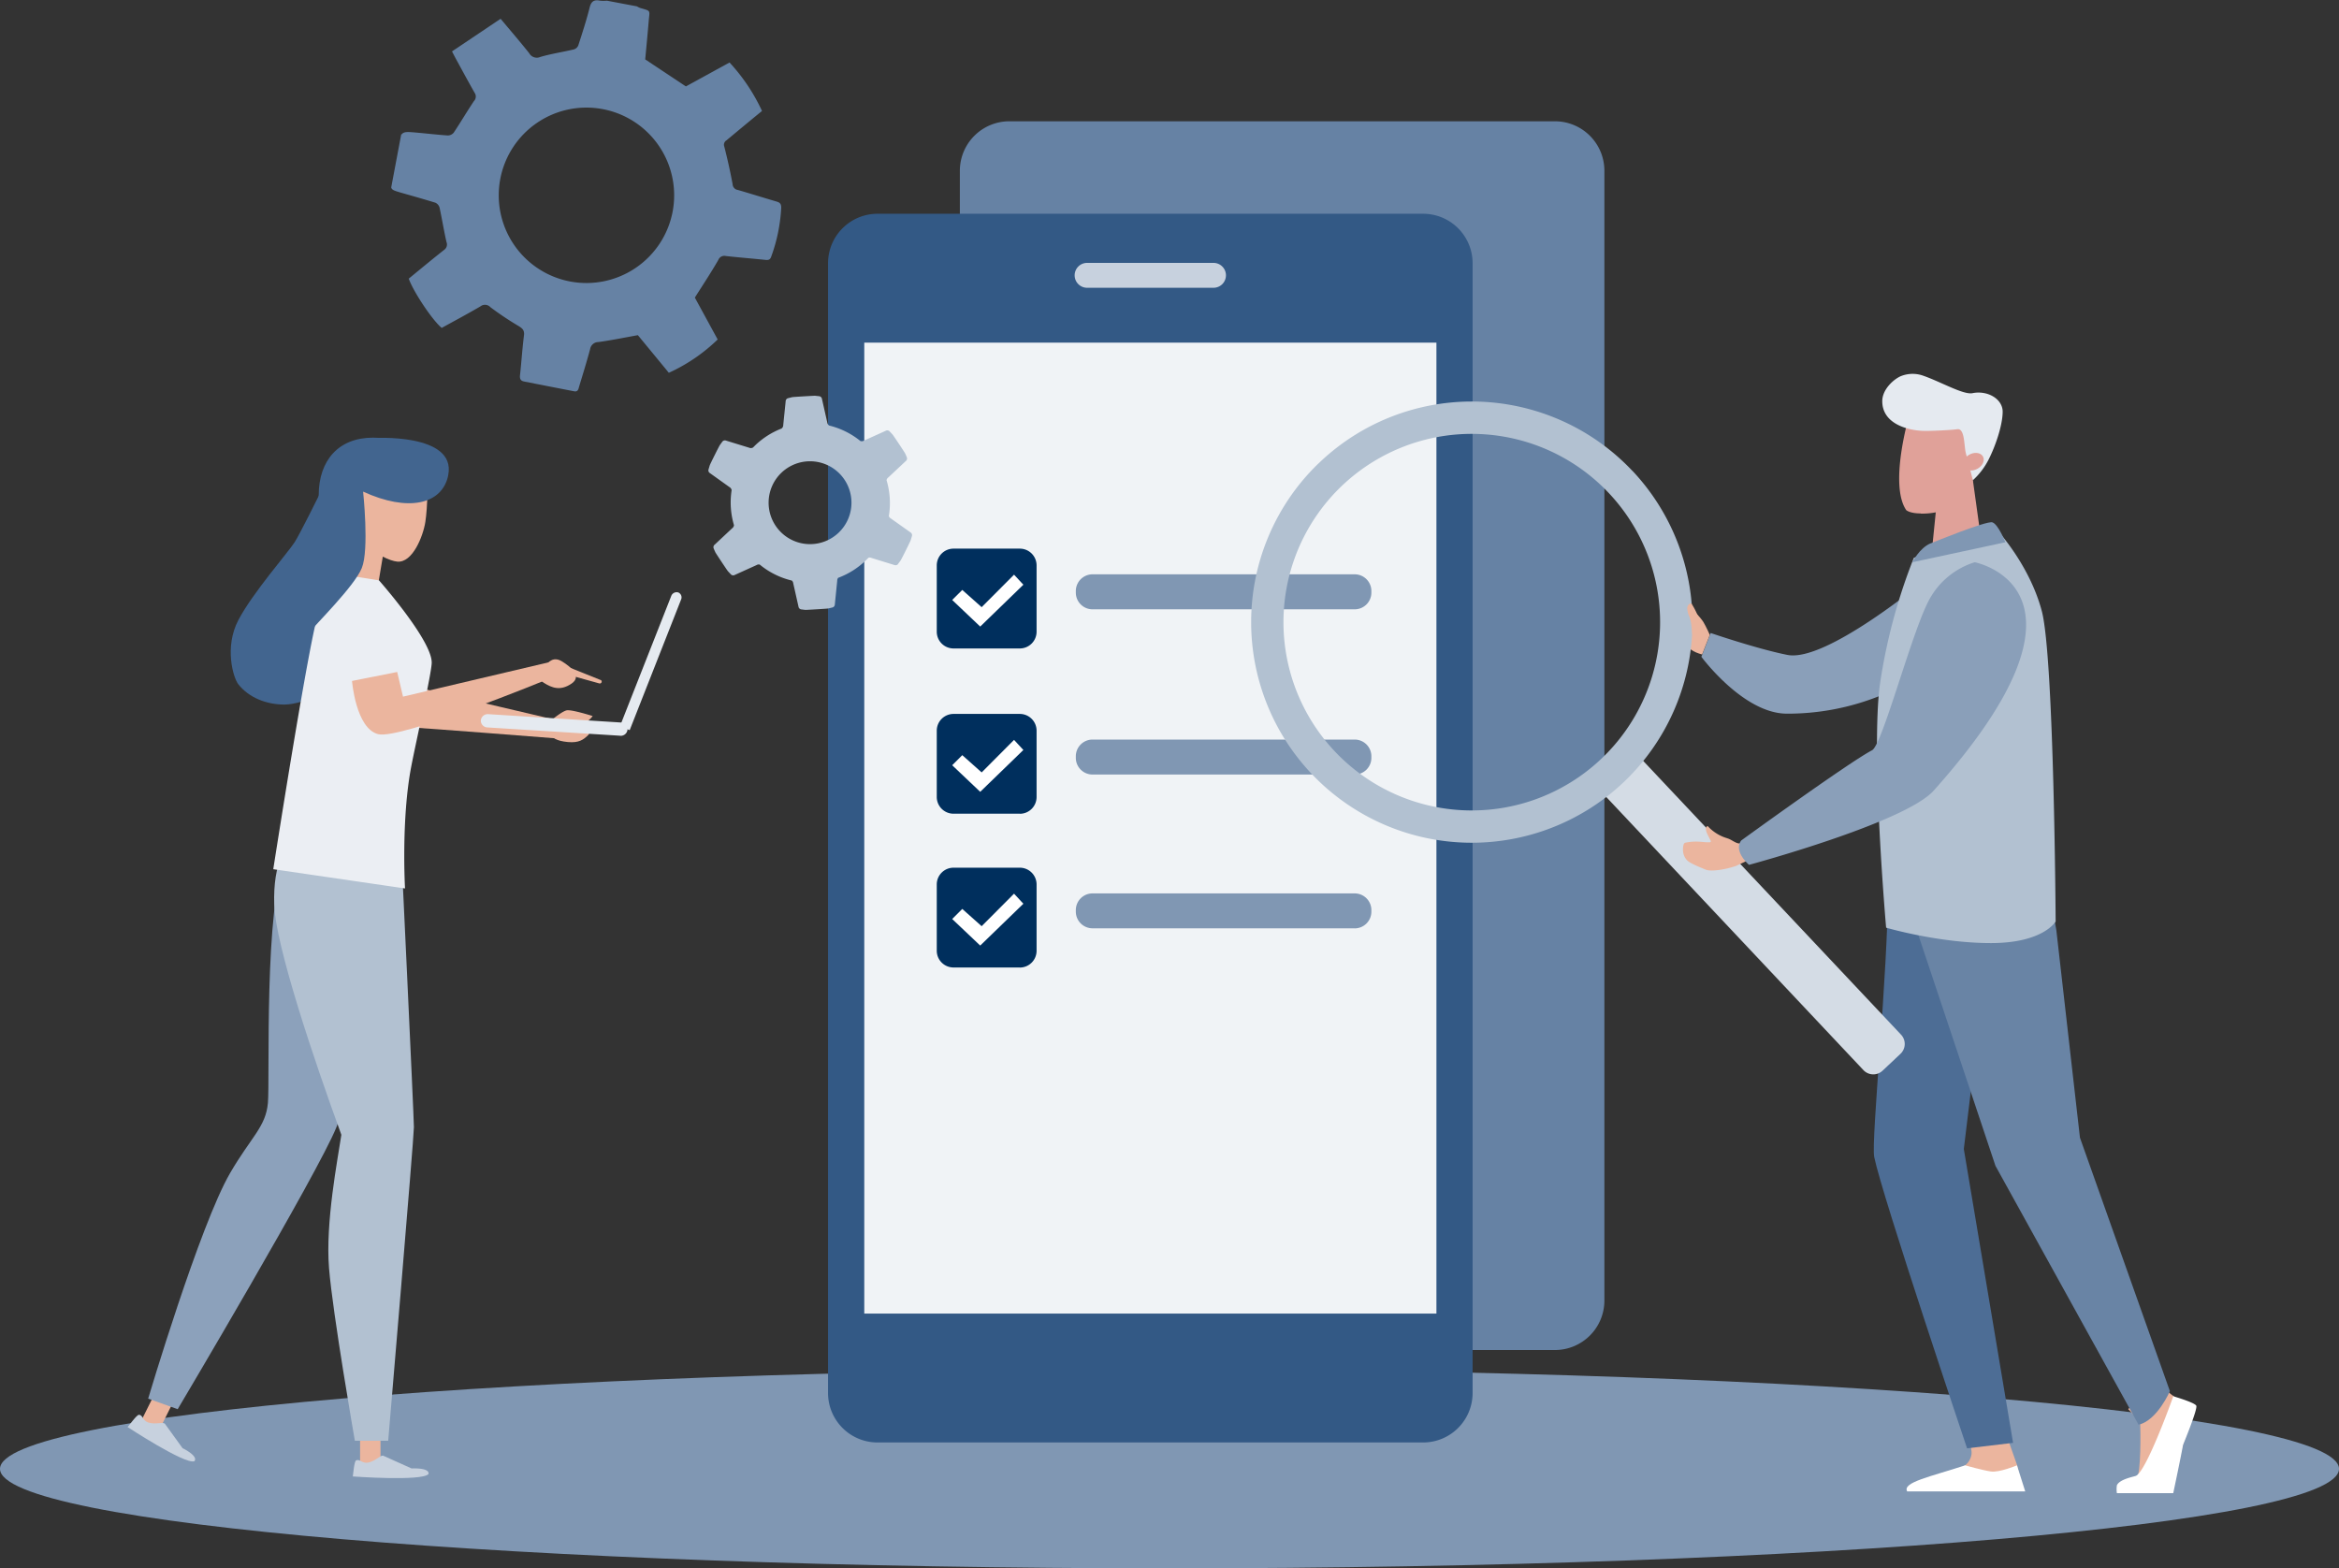 <svg id="Ebene_1" data-name="Ebene 1" xmlns="http://www.w3.org/2000/svg" viewBox="0 0 717.01 480.79"><rect x="0" y="0" width="717.01" height="480.79" fill="#333333" stroke="none"/><defs><style>.cls-1{fill:#6682a4;}.cls-2{fill:#8097b3;}.cls-3{fill:#335985;}.cls-4{fill:#f0f3f6;}.cls-5{fill:#c7d1de;}.cls-6{fill:#42658f;}.cls-7{fill:#ebb59e;}.cls-8{fill:#8ca1bb;}.cls-9{fill:#b2c1d1;}.cls-10{fill:#ebeef3;}.cls-11{fill:#e5eaf0;}.cls-12{fill:#002f5d;}.cls-13{fill:#fff;}.cls-14{fill:#e0a199;}.cls-15{fill:#4d6d95;}.cls-16{fill:#6984a5;}.cls-17{fill:#8a9fb9;}.cls-18{fill:#d4dce5;}</style></defs><path class="cls-1" d="M800.65,181.18H633.42a15.18,15.18,0,0,0-15.18,15.17V542.69a15.18,15.18,0,0,0,15.18,15.17H800.65a15.17,15.17,0,0,0,15.17-15.17V196.35a15.17,15.17,0,0,0-15.17-15.17Z" transform="translate(-324 -144)"/><path class="cls-2" d="M682.5,624.79c198,0,358.51-13.65,358.51-30.5s-160.52-30.5-358.51-30.5S324,577.45,324,594.29s160.51,30.5,358.5,30.5Z" transform="translate(-324 -144)"/><path class="cls-3" d="M760.25,209.53H593a15.17,15.17,0,0,0-15.17,15.17V571A15.17,15.17,0,0,0,593,586.2H760.25A15.17,15.17,0,0,0,775.42,571V224.7a15.17,15.17,0,0,0-15.17-15.17Z" transform="translate(-324 -144)"/><polygon class="cls-4" points="264.94 402.69 440.33 402.69 440.33 105.04 264.94 105.04 264.94 402.69 264.94 402.69"/><path class="cls-5" d="M696,224.59H657.25a3.82,3.82,0,0,0-3.82,3.82h0a3.82,3.82,0,0,0,3.82,3.81H696a3.82,3.82,0,0,0,3.81-3.81h0a3.82,3.82,0,0,0-3.81-3.82Z" transform="translate(-324 -144)"/><path class="cls-6" d="M421.93,295.57s-6,12.15-7.64,14.7c-2,3.11-12.89,15.54-17.23,23.83s-1.58,17.66,0,19.67c3.26,4.15,8.68,6.22,14.1,6.22,6.6,0,17.36-6.22,17.36-6.22L436.25,317l3.4-12.69-15.58-6.67-2.14-2.1Z" transform="translate(-324 -144)"/><path class="cls-6" d="M421.69,295.76c0,10.65.36,18.58,10.91,18.6s21.74-9.81,21.76-20.46-5.46-15.71-16-15.73-16.63,6.94-16.66,17.59Z" transform="translate(-324 -144)"/><path class="cls-7" d="M494.4,370.35s-39.54-3.11-46.62-3.51-15.16-11.9-15.16-11.9l13.48-6.22,1.8,5.07,45.91,10.77.59,5.79Z" transform="translate(-324 -144)"/><polygon class="cls-7" points="116.64 450.07 110.38 450.07 110.38 440 116.64 440 116.64 450.07 116.64 450.07"/><path class="cls-5" d="M450.16,594.16l-8.77-3.94c-1,0-2.43,1.8-4.6,2.16-1.81.3-2.6-1.24-3.64-.68-.61.32-.89,4.49-1,4.92,0,0,21.2,1.54,23.2-.74,0,0,.84-1.9-5.15-1.72Z" transform="translate(-324 -144)"/><polygon class="cls-7" points="48.35 439.32 42.69 436.75 47.22 427.66 52.88 430.22 48.35 439.32 48.35 439.32"/><path class="cls-5" d="M380,588l-5.5-7.61c-.88-.5-3.06.39-5.12-.34-1.72-.61-1.59-2.32-2.79-2.34-.7,0-3.13,3.46-3.48,3.76,0,0,17.52,11.5,20.44,10.49,0,0,1.73-1.25-3.55-4Z" transform="translate(-324 -144)"/><path class="cls-8" d="M378.47,576l-9.05-3.24s15.79-53.12,25.13-69.17c6.43-11.06,10.94-14.13,11.58-21.5s-1.29-60.18,5.52-75.69l27.92,19.45s-6.79,49.69-12.45,63.73S378.47,576,378.47,576Z" transform="translate(-324 -144)"/><path class="cls-9" d="M443,585.68H432.78s-6.79-38.89-7.92-52.93,2.65-33.31,3.78-40.87c-8.44-23.12-20.22-58.1-20.58-70.62s3.22-19.34,9.35-23.79h29.24s4.23,88.83,4.23,92.07S443,585.68,443,585.68Z" transform="translate(-324 -144)"/><polygon class="cls-7" points="115.86 179.49 103.98 179.49 109.75 155.99 118.82 161.86 115.86 179.49 115.86 179.49"/><path class="cls-10" d="M421.72,331.36a36,36,0,0,1,6.92-11.3l11.54,1.86s16.16,18.26,16.16,25.19c0,3.13-4.78,24.11-6.26,31.8-3.14,16.29-1.92,37.45-1.92,37.45l-40.39-5.9s11.2-71.89,14-79.1Z" transform="translate(-324 -144)"/><path class="cls-7" d="M445.79,316.17c4.65.43,7.9-7.72,8.6-12.17s.82-13.66.82-13.66l-23.8-2.21-1.35,13.19c0,6.89,10.95,14.4,15.73,14.85Z" transform="translate(-324 -144)"/><path class="cls-6" d="M461.42,289.62c-1.81,9.13-12.42,11.38-26.11,5.09,0,0,1.91,17.76-.4,23.43S420.34,335.79,418.75,338l7-53.17,12.59-6.56s25.64-1.61,23.06,11.37Z" transform="translate(-324 -144)"/><path class="cls-7" d="M493,368.71c-.16,1.46,1.72,2.46,5.08,2.77s4.73-.69,6.18-2.08c2-1.89-4.42-2.37-7.78-2.69s-3.33.54-3.48,2Z" transform="translate(-324 -144)"/><path class="cls-7" d="M490.8,348.66c-1.49,2.17-2.61,3.09-.1,4.66s5.05,2.56,8.47.27-.28-5.2-2.79-6.77-4.1-.33-5.58,1.84Z" transform="translate(-324 -144)"/><path class="cls-7" d="M508.08,352.45l-9.79-3.94a.6.6,0,0,0-.73.21l-.7,1a.56.56,0,0,0,.33.86l10.49,2.92a.6.6,0,0,0,.77-.48h0a.56.56,0,0,0-.37-.59Z" transform="translate(-324 -144)"/><path class="cls-7" d="M493.32,364.55s2.91-2.43,4.36-2.78,8,1.74,8,1.74a7.1,7.1,0,0,1-1.81,1.73c-1.09.69-10.54-.69-10.54-.69Z" transform="translate(-324 -144)"/><path class="cls-11" d="M514.08,369.54,473.4,367a2.08,2.08,0,0,1-2-2.17h0a2.12,2.12,0,0,1,2.28-1.9l40.68,2.56a2.08,2.08,0,0,1,2,2.17h0a2.09,2.09,0,0,1-2.27,1.9Z" transform="translate(-324 -144)"/><path class="cls-11" d="M517,367.82l-3-1.08,15.75-40a1.77,1.77,0,0,1,2.17-1.12h0a1.64,1.64,0,0,1,.85,2.21l-15.74,40Z" transform="translate(-324 -144)"/><path class="cls-7" d="M492.05,352.17s-45.29,18.65-52.14,16.89-8-16.31-8-16.31L445.76,350l1.78,7.56L493,346.85l-.91,5.32Z" transform="translate(-324 -144)"/><path class="cls-1" d="M447,185.15l-3.08,16.33c.26.83,1.06,1,3,1.59,3.53,1,7.05,2,10.54,3.07a2.35,2.35,0,0,1,1.29,1.52c.76,3.5,1.32,7.05,2.12,10.54a2,2,0,0,1-.72,2.4c-3.67,2.89-7.27,5.89-10.85,8.82,1.41,4,7.25,12.78,10.11,15.1,3.9-2.15,7.92-4.29,11.85-6.59a2.26,2.26,0,0,1,3.07.24,94.61,94.61,0,0,0,8.63,5.77c1.2.73,1.86,1.32,1.66,2.89-.51,4-.77,8.12-1.21,12.17-.12,1.09.15,1.74,1.24,1.95q7.66,1.51,15.34,3c1.25.25,1.33-.77,1.56-1.52,1.15-3.79,2.32-7.57,3.35-11.4a2.56,2.56,0,0,1,2.54-2.17c4-.55,7.87-1.35,12.1-2.11l9.49,11.53A53,53,0,0,0,544,248.07l-7-12.84c2.54-4,5-7.72,7.19-11.53a2,2,0,0,1,2.36-1.21c4,.44,8,.76,12,1.17.87.09,1.49.06,1.83-.91a51,51,0,0,0,3.1-15.1c0-1.17-.42-1.57-1.41-1.86-4-1.17-7.92-2.41-11.9-3.56a1.86,1.86,0,0,1-1.59-1.75c-.71-3.87-1.58-7.72-2.55-11.54a1.57,1.57,0,0,1,.67-1.92c3.61-3,7.2-6,10.89-9a57.21,57.21,0,0,0-9.95-14.86l-13.38,7.33-12.47-8.28c.33-3.57.73-7.67,1.07-11.78.28-3.38.8-3-2.67-4a6,6,0,0,1-.94-.48l-9.2-1.74a10.6,10.6,0,0,1-2.11,0c-1.76-.36-2.67.13-3.16,2-1,4-2.26,7.84-3.51,11.72a2.12,2.12,0,0,1-1.34,1.21c-3.43.82-6.94,1.33-10.31,2.32a2.64,2.64,0,0,1-3.38-1.13c-2.76-3.47-5.65-6.83-8.78-10.57l-14.9,10c.52,1,.82,1.59,1.13,2.16,1.93,3.53,3.83,7.07,5.82,10.56a2,2,0,0,1-.23,2.52c-2.13,3.17-4.06,6.47-6.18,9.65a2.37,2.37,0,0,1-1.82.88c-3.29-.22-6.57-.62-9.85-.9-2.66-.23-3.65-.3-4.38.63Zm30.35,13.75a26.88,26.88,0,0,1,31.4-21.45h0a26.89,26.89,0,0,1,21.45,31.39h0a26.9,26.9,0,0,1-31.4,21.46h0a26.89,26.89,0,0,1-21.45-31.4Z" transform="translate(-324 -144)"/><path class="cls-9" d="M599.27,316.91l.81-1.09c.24-.34,3-5.86,3.1-6.25l.39-1.31a1,1,0,0,0-.48-1.06l-6-4.26a1.32,1.32,0,0,1-.62-.73,24.45,24.45,0,0,0-.7-11,1.33,1.33,0,0,1,.54-.85l5.33-5a1,1,0,0,0,.36-1.12s-.07-.19-.26-.63-.28-.62-.28-.62c-.18-.37-3.59-5.5-3.87-5.81l-.94-1a1,1,0,0,0-1.16-.11l-6.63,3a1.36,1.36,0,0,1-1.1.13,24.33,24.33,0,0,0-9.59-4.75,1.38,1.38,0,0,1-.59-1l-1.6-7.11a1,1,0,0,0-.79-.87l-1.35-.15c-.41,0-6.56.35-7,.43l-1.32.33a1,1,0,0,0-.68.95l-.74,7.26a1.29,1.29,0,0,1-.54,1.09,24.37,24.37,0,0,0-8.13,5.21l-.59.59a1.32,1.32,0,0,1-1.22.06l-7-2.15a1,1,0,0,0-1.15.25l-.8,1.1c-.24.34-3,5.85-3.11,6.25l-.39,1.3a1,1,0,0,0,.49,1.07l5.94,4.25a1.35,1.35,0,0,1,.68.95A24.53,24.53,0,0,0,549,305a1.35,1.35,0,0,1-.55.94l-5.34,5a1,1,0,0,0-.36,1.12s.07.19.26.63l.28.62c.19.38,3.59,5.51,3.87,5.82l.94,1a1,1,0,0,0,1.17.11l6.63-3a1.29,1.29,0,0,1,1-.16,24.3,24.3,0,0,0,9.85,4.9,1.38,1.38,0,0,1,.42.85l1.6,7.12a1,1,0,0,0,.79.86l1.35.16c.42,0,6.57-.35,7-.44l1.33-.32a1,1,0,0,0,.68-.95l.73-7.27a1.26,1.26,0,0,1,.3-.86,24.34,24.34,0,0,0,8.45-5.33c.28-.27.55-.54.82-.82a1.27,1.27,0,0,1,.92.06l7,2.16a1,1,0,0,0,1.14-.26Zm-36.11-10a12.7,12.7,0,1,1,18,.31,12.69,12.69,0,0,1-18-.31Z" transform="translate(-324 -144)"/><path class="cls-2" d="M739.27,330.79H658.91a5.12,5.12,0,0,1-5.12-5.12v-.49a5.13,5.13,0,0,1,5.12-5.12h80.36a5.12,5.12,0,0,1,5.12,5.12v.49a5.12,5.12,0,0,1-5.12,5.12Z" transform="translate(-324 -144)"/><path class="cls-12" d="M636.62,342.79H616.3a5.14,5.14,0,0,1-5.14-5.14V317.33a5.14,5.14,0,0,1,5.14-5.14h20.32a5.14,5.14,0,0,1,5.14,5.14v20.32a5.14,5.14,0,0,1-5.14,5.14Z" transform="translate(-324 -144)"/><polygon class="cls-13" points="291.89 183.93 294.98 180.85 300.92 186.13 310.85 176.17 313.71 179.25 300.48 192.08 291.89 183.93 291.89 183.93"/><path class="cls-2" d="M739.27,381.44H658.91a5.12,5.12,0,0,1-5.12-5.12v-.48a5.12,5.12,0,0,1,5.12-5.12h80.36a5.12,5.12,0,0,1,5.12,5.12v.48a5.12,5.12,0,0,1-5.12,5.12Z" transform="translate(-324 -144)"/><path class="cls-12" d="M636.62,393.45H616.3a5.14,5.14,0,0,1-5.14-5.14V368a5.14,5.14,0,0,1,5.14-5.14h20.32a5.14,5.14,0,0,1,5.14,5.14v20.33a5.14,5.14,0,0,1-5.14,5.14Z" transform="translate(-324 -144)"/><polygon class="cls-13" points="291.89 234.59 294.98 231.5 300.92 236.79 310.85 226.82 313.71 229.91 300.48 242.74 291.89 234.59 291.89 234.59"/><path class="cls-2" d="M739.27,428.58H658.91a5.12,5.12,0,0,1-5.12-5.12V423a5.12,5.12,0,0,1,5.12-5.12h80.36a5.12,5.12,0,0,1,5.12,5.12v.48a5.12,5.12,0,0,1-5.12,5.12Z" transform="translate(-324 -144)"/><path class="cls-12" d="M636.62,440.59H616.3a5.14,5.14,0,0,1-5.14-5.14V415.12A5.14,5.14,0,0,1,616.3,410h20.32a5.14,5.14,0,0,1,5.14,5.14v20.33a5.14,5.14,0,0,1-5.14,5.14Z" transform="translate(-324 -144)"/><polygon class="cls-13" points="291.89 281.73 294.98 278.64 300.92 283.93 310.85 273.96 313.71 277.05 300.48 289.87 291.89 281.73 291.89 281.73"/><polygon class="cls-14" points="593.64 154.71 592.15 169.45 607.95 170.08 604.78 147.22 593.64 154.71 593.64 154.71"/><path class="cls-14" d="M912.79,301.4c-1.84,0-3.54-.33-4.43-1-5.29-7.7.74-28.46.74-28.46l8.46-3.56,10.76,6.7.61,13.91a11.3,11.3,0,0,1-4.8,9.6h0a22.07,22.07,0,0,1-11.34,2.86Z" transform="translate(-324 -144)"/><path class="cls-11" d="M926.62,282.92c-.59-2.34-.28-7.73-2.66-7.34-1.74.28-7.68.53-9.69.53-4.77,0-13.27-1.87-13.27-9.13,0-3.63,3.52-6.76,5.75-7.69a9.65,9.65,0,0,1,6.9-.08c5.25,1.83,12.22,5.88,15,5.32,4.67-.94,9.33,1.81,9.26,5.78-.06,4.24-2.28,10.62-4.36,14.67a22.33,22.33,0,0,1-4.77,6.24h0l-2.16-8.3Z" transform="translate(-324 -144)"/><path class="cls-14" d="M931.46,283.44c-1.07-.94-3.05-.76-4.45.4s-1.65,2.86-.59,3.8,3.05.76,4.44-.4,1.66-2.86.6-3.8Z" transform="translate(-324 -144)"/><path class="cls-7" d="M976.4,576s3.6,3.51,3.68,4.8.32,15.08-1.15,16.36-5.78,2.2-4.39,3.65c1,1.1,9.1.86,14.44.57,1.56-.09,3.52-12.52,4.13-14.35.9-2.66,3.08-8.64,2.27-10.49-.4-.9-2.3-2.75-5-4.48s-5.51-5.87-5.51-5.87L976.4,576Z" transform="translate(-324 -144)"/><path class="cls-7" d="M939.16,584.17l3.22,9.11c.24,1.44,1.19,5,1.19,6.31,0,4.92-22.18-4.17-17.21-6.35a5.29,5.29,0,0,0,2-3.45c.23-2.58-1.87-5.81-1.87-5.81l12.66.19Z" transform="translate(-324 -144)"/><path class="cls-15" d="M904.37,399.35s-1.61,16.3-1.61,16.54c0,26.35-5.23,77.83-4.23,82.79C901,510.76,927,588,927,588l14.1-1.68L926,496.23l3.52-29,9.57-58.72-34.72-9.13Z" transform="translate(-324 -144)"/><path class="cls-16" d="M951.69,413.76l2.68,15.45,7.23,63.55,27.57,77.7s-3.88,9-9.6,10.3L935.7,501.4l-27.25-81.59,1-18.13,42.28,12.08Z" transform="translate(-324 -144)"/><path class="cls-13" d="M990.23,572s-8.29,23.33-11.53,24.45c-.86.3-5,1.06-5.78,2.89a8.08,8.08,0,0,0,0,2.39H990.2s2.18-10.28,3-14.8c0,0,4.57-11,4.06-12s-7.07-2.9-7.07-2.9Z" transform="translate(-324 -144)"/><path class="cls-13" d="M944.83,601.21l-2.54-8s-5.34,2.26-8,1.88-7.88-1.88-7.88-1.88c-10.64,3.5-19.36,5.2-17.77,8Z" transform="translate(-324 -144)"/><path class="cls-17" d="M914.25,321.71s-30.45,25.42-42.32,23.06c-9.28-1.84-23.53-6.72-23.53-6.72l-2.85,7.29s12.78,17.33,26.1,17.44a75.86,75.86,0,0,0,36.2-9l6.4-32.06Z" transform="translate(-324 -144)"/><path class="cls-9" d="M910.68,315a173.06,173.06,0,0,0-10.39,38.74c-2.83,20.79,1.89,74.65,1.89,74.65s16.06,4.72,32.13,4.72,19.84-6.61,19.84-6.61-.47-81-4.25-95.2-13.7-24.8-13.7-24.8L910.68,315Z" transform="translate(-324 -144)"/><path class="cls-7" d="M848.16,338.68s-1.2-2.69-2-4-4.08-5-4.65-4.16-2.81,6.53-1.61,8.12-.08,4.36,5.87,6l2.36-6Z" transform="translate(-324 -144)"/><path class="cls-2" d="M915.87,310.56c.27-.11,17.08-7,18.88-6.43s4,6.1,4,6.1l-28.52,6.13s2.13-4.34,5.59-5.8Z" transform="translate(-324 -144)"/><path class="cls-18" d="M816.15,388.07l79.14,84.05a4.15,4.15,0,0,0,5.85.06l5.39-5.07a4.17,4.17,0,0,0,.3-5.85l-79.3-84.2c-1.53-1.63-2.86-.35-4.55,1.24l-5.39,5.07c-1.69,1.59-3,3.07-1.44,4.7Z" transform="translate(-324 -144)"/><path class="cls-9" d="M824.43,288.38a67.63,67.63,0,0,0-95.6-2.92c-.36.34-.72.68-1.06,1a67.64,67.64,0,1,0,96.66,1.89Zm-9.71,88.38a57.72,57.72,0,1,1,2.48-81.58,57.68,57.68,0,0,1-2.48,81.58Z" transform="translate(-324 -144)"/><path class="cls-7" d="M853.57,401a13.07,13.07,0,0,1-6.07-3.75s-1.43.09.23,3.14c.14.26.45.91.69,1.38a.29.29,0,0,1-.25.42c-1.94.15-3.88-.61-7.61.16-.51.11-.66,1.34-.64,1.87a4.73,4.73,0,0,0,1,3.24c.6.8,2.27,1.65,6,3.15,1.42.57,5.48.14,9.29-1.17l3-1.41-.95-5.65-.76.16c-1.22.25-2.72-1.23-4-1.54Z" transform="translate(-324 -144)"/><path class="cls-17" d="M929.34,316.36s42.72,8.13-12.57,70c-8.84,9.89-56.62,22.77-56.62,22.77s-4.85-4.12-2.4-7.46c0,0,32.89-23.88,40.13-27.68,3.26-1.71,12.64-38.13,17.94-46.9a23.92,23.92,0,0,1,13.52-10.73Z" transform="translate(-324 -144)"/><path class="cls-7" d="M847,339.43a21.55,21.55,0,0,1-1.67-4.08,23,23,0,0,0-2.76-6.24c-.29-.29-1.25.09-1.36,1.33a7.22,7.22,0,0,0,.69,2.7c.76,1.92.64,4.51.9,5.37.66,2.16,4.2.92,4.2.92Z" transform="translate(-324 -144)"/></svg>